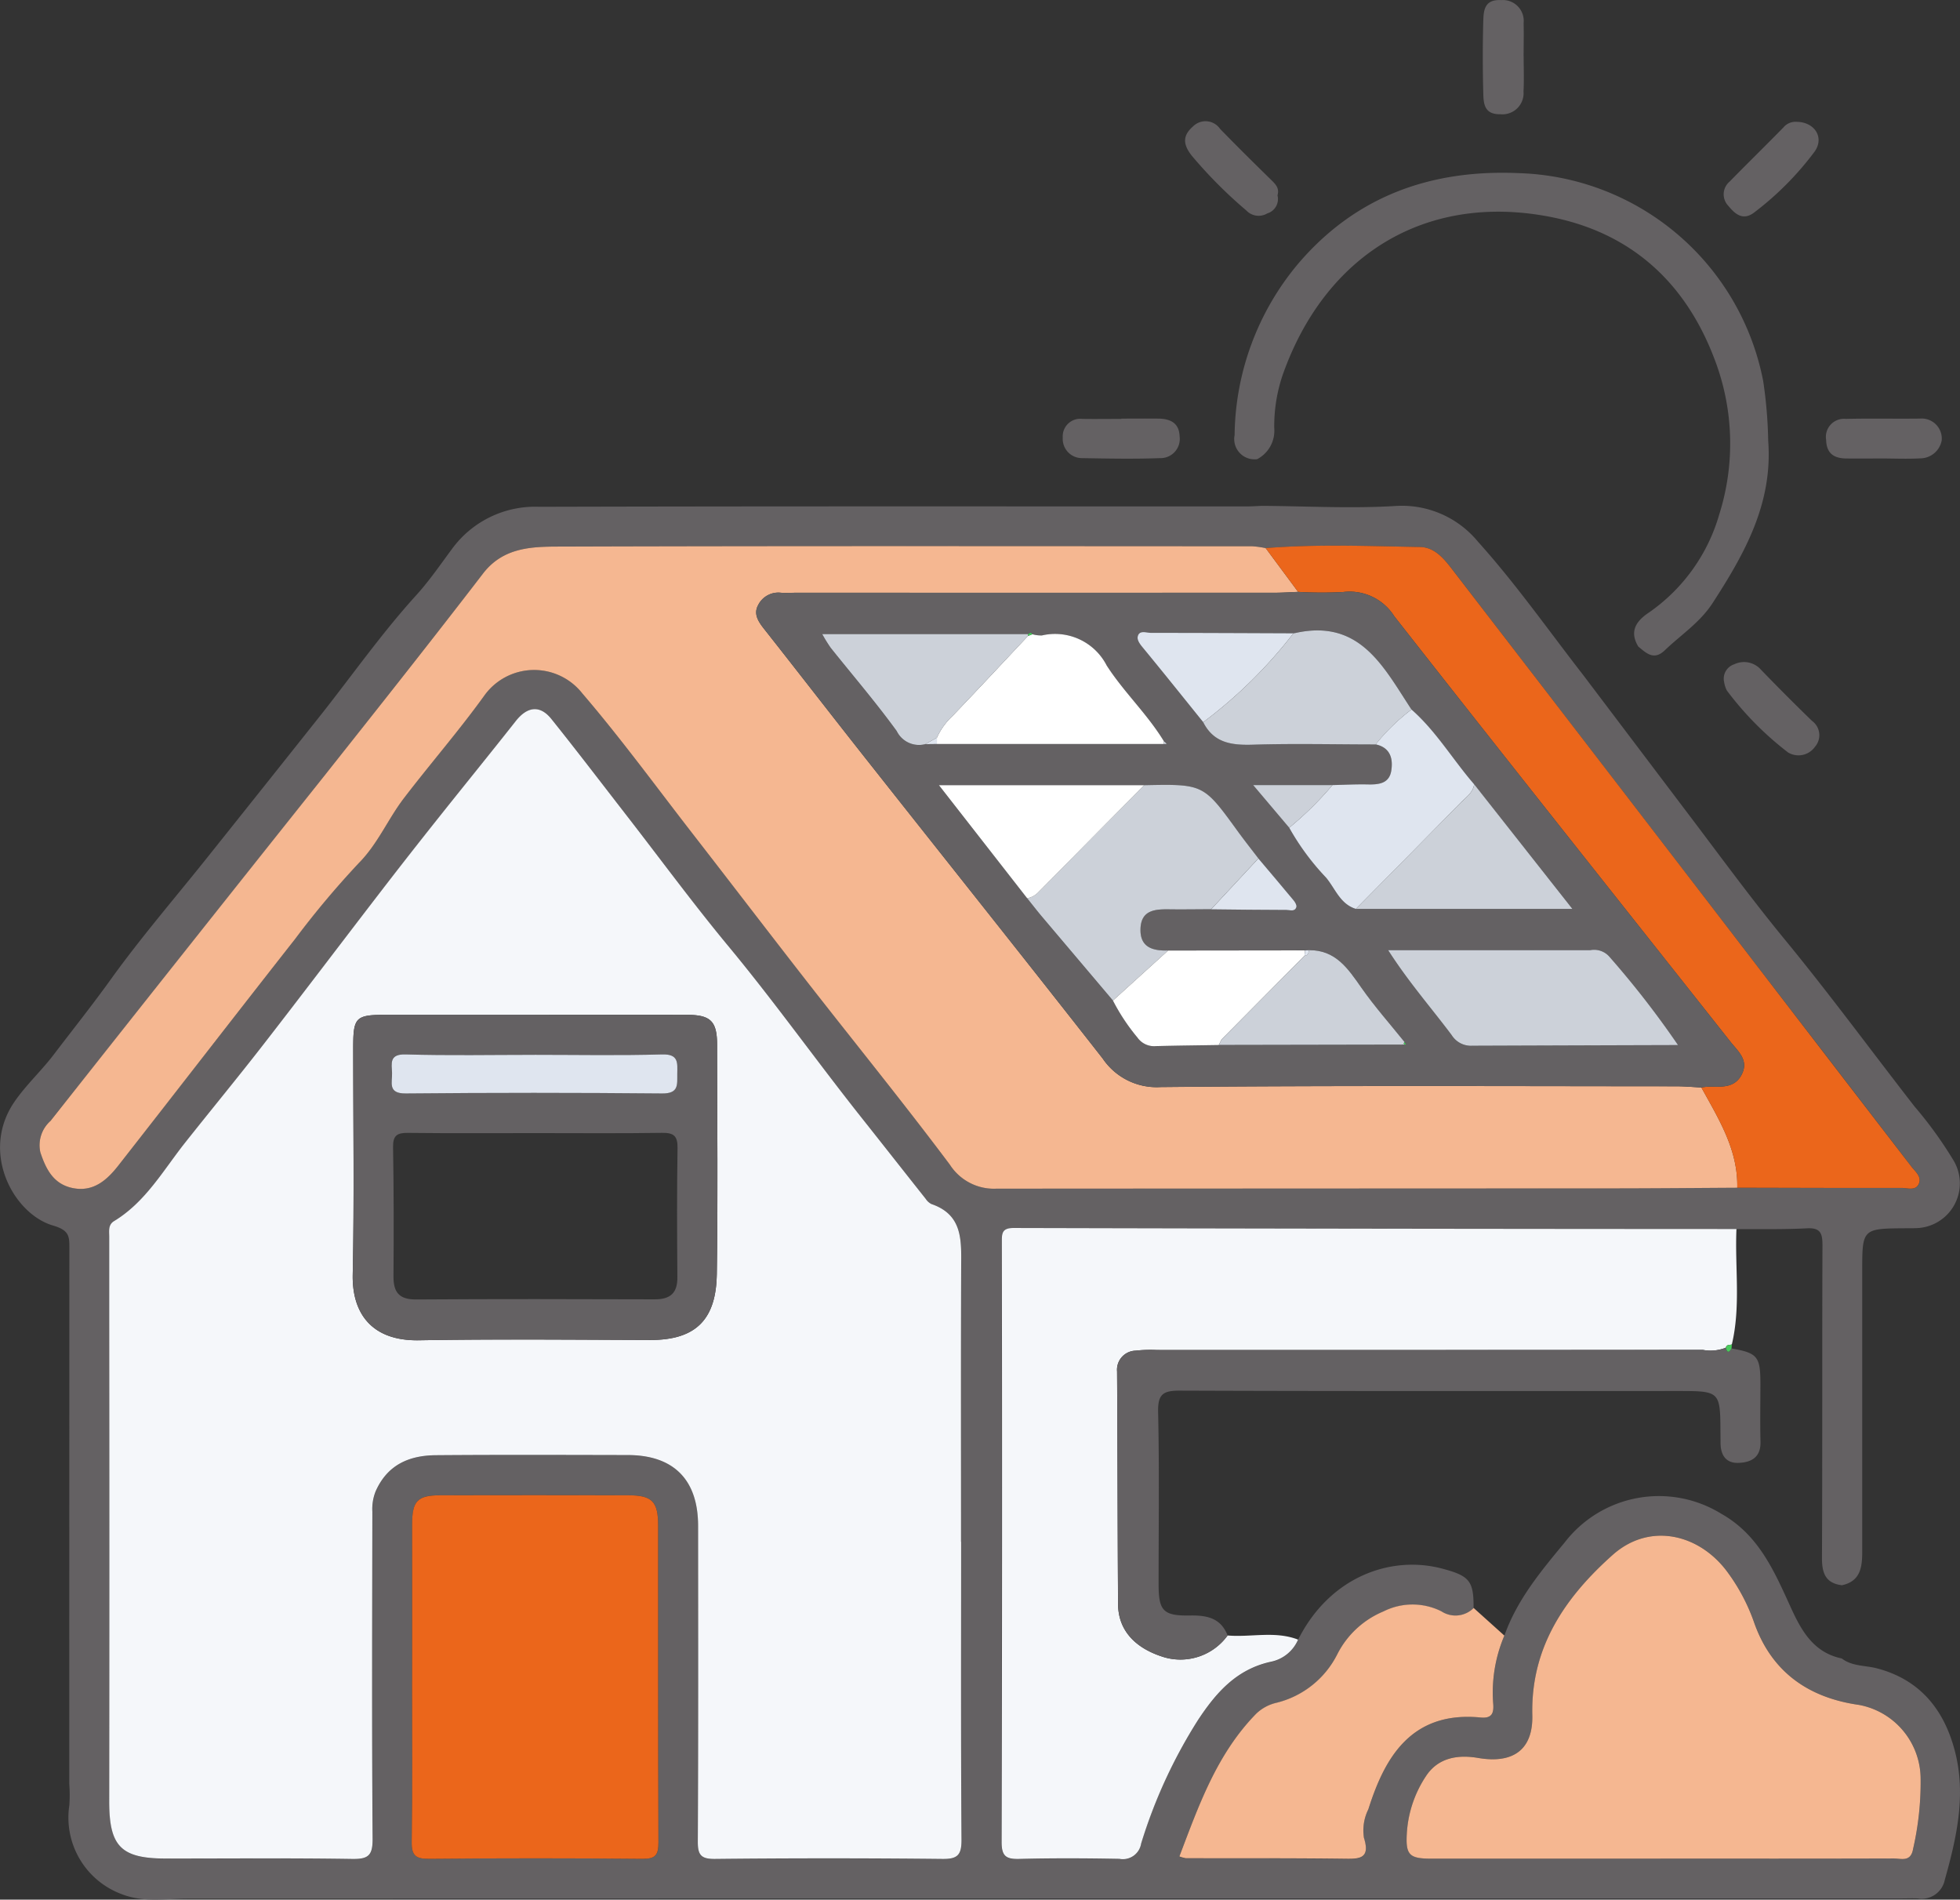 <?xml version="1.0" encoding="UTF-8"?>
<svg xmlns="http://www.w3.org/2000/svg" xmlns:xlink="http://www.w3.org/1999/xlink" width="163.146" height="158.09" viewBox="0 0 163.146 158.09">
  <rect x="0" y="0" width="163.146" height="158.09" fill="#333333" stroke="none"/>
  <defs>
    <clipPath id="clip-path">
      <rect id="Rechteck_2723" data-name="Rechteck 2723" width="163.146" height="158.09" fill="none"></rect>
    </clipPath>
  </defs>
  <g id="Gruppe_3403" data-name="Gruppe 3403" transform="translate(-1033 -4970)">
    <g id="Gruppe_3404" data-name="Gruppe 3404" transform="translate(1033 4970)">
      <g id="Gruppe_3403-2" data-name="Gruppe 3403" clip-path="url(#clip-path)">
        <path id="Pfad_6871" data-name="Pfad 6871" d="M153.305,192.444c.871.669,1.959.566,2.945.827,3.608.954,5.594,3.476,6.48,6.919.934,3.632.136,7.175-.852,10.685a1.96,1.96,0,0,1-2.252,1.542c-.434-.019-.87,0-1.3,0q-71.354,0-142.707.017c-1.845,0-3.665.341-5.489-.376a6.794,6.794,0,0,1-4.358-7.4,12.568,12.568,0,0,0-.006-1.784q0-22.264.008-44.528c0-1,.023-1.528-1.353-1.929-3.3-.961-6.1-6.111-3.212-10.31.955-1.388,2.24-2.573,3.245-3.892,1.586-2.084,3.229-4.144,4.763-6.279,2.528-3.517,5.371-6.806,8.077-10.2q4.713-5.9,9.415-11.818c2.626-3.321,5.07-6.8,7.909-9.928,1.114-1.225,2.03-2.569,2.989-3.86A8.566,8.566,0,0,1,44.877,96.6c19.626-.055,39.251-.028,58.877-.031.434,0,.868-.031,1.3-.047,3.734.023,7.481.241,11.2.005a8.191,8.191,0,0,1,6.772,2.982c3.146,3.493,5.862,7.373,8.756,11.093q4.15,5.488,8.3,10.976c2.81,3.694,5.537,7.457,8.483,11.039,3.727,4.532,7.194,9.261,10.794,13.887a33.519,33.519,0,0,1,3.174,4.372,3.728,3.728,0,0,1-3.066,5.756c-.271.014-.543.008-.815.01-3.645.024-3.645.024-3.645,3.6q0,11.648,0,23.3c0,1.284-.13,2.472-1.689,2.809-1.371-.17-1.666-1.016-1.661-2.285.041-8.673.007-17.345.041-26.018,0-1.006-.18-1.465-1.316-1.4-1.945.1-3.9.055-5.848.07q-30.087-.032-60.173-.085c-1,0-.981.478-.981,1.2q.019,24.954-.017,49.908c0,1.2.4,1.43,1.484,1.4,2.771-.072,5.545-.057,8.316-.006a1.538,1.538,0,0,0,1.809-1.262,42.189,42.189,0,0,1,4.736-10.277c1.507-2.285,3.207-4.235,6.066-4.862a3.134,3.134,0,0,0,2.272-1.843c2.65-5.268,7.734-7.057,12.011-5.922,2.25.6,2.619,1.01,2.6,3.288a2.135,2.135,0,0,1-2.686.278,5.375,5.375,0,0,0-4.817.007,7.561,7.561,0,0,0-3.852,3.573,7.721,7.721,0,0,1-5.051,4.03,3.6,3.6,0,0,0-1.7.918c-3.276,3.348-4.77,7.616-6.389,11.873a3.1,3.1,0,0,0,.536.148c4.348.011,8.7-.013,13.045.041,1.275.016,2.369.108,1.782-1.739A3.94,3.94,0,0,1,113.9,205c1.294-4.078,3.424-8.217,9.337-7.644.931.09,1.12-.334,1.059-1.132a12.085,12.085,0,0,1,.927-5.682c1.05-2.98,3.038-5.362,5.009-7.741a9.9,9.9,0,0,1,13.061-2.39c3.133,1.772,4.416,4.828,5.795,7.844.885,1.935,1.9,3.707,4.22,4.19m-8.7-39.174c4.561.01,9.122.027,13.683.017.5,0,1.2.273,1.451-.381.222-.573-.324-.989-.645-1.407q-5.451-7.1-10.918-14.192-13.528-17.6-27.06-35.193c-.757-.983-1.562-2.144-2.915-2.167-4.28-.073-8.565-.251-12.844.093a7.845,7.845,0,0,0-1.12-.157c-19.249-.008-38.5-.033-57.748.027-2.275.007-4.618.078-6.288,2.251-4.352,5.668-8.8,11.265-13.236,16.867Q15.6,133.375,4.207,147.7a2.7,2.7,0,0,0-.847,2.626c.459,1.374,1.071,2.613,2.638,2.955,1.748.381,2.893-.638,3.856-1.869,4.917-6.277,9.791-12.588,14.718-18.857a74.375,74.375,0,0,1,5.305-6.319c1.583-1.608,2.415-3.652,3.74-5.383,2.189-2.862,4.563-5.587,6.669-8.507a5.1,5.1,0,0,1,8.186-.216c3.214,3.744,6.129,7.745,9.158,11.647,3.221,4.15,6.41,8.324,9.642,12.466,3.929,5.036,7.958,9.995,11.788,15.1a4.357,4.357,0,0,0,3.881,2q25.611-.05,51.223-.023c3.479,0,6.958-.035,10.437-.054M80,182.739c0-7.611-.017-15.221.011-22.832.008-2.18.179-4.367-2.478-5.274a1.251,1.251,0,0,1-.476-.436c-1.763-2.223-3.514-4.454-5.278-6.676-3.767-4.743-7.274-9.684-11.144-14.351-2.93-3.533-5.65-7.24-8.466-10.868-2.082-2.682-4.14-5.384-6.263-8.033-.95-1.186-2.007-1.05-2.968.168-2.178,2.76-4.4,5.486-6.584,8.239q-2.369,2.982-4.695,6c-3.25,4.224-6.464,8.476-9.733,12.685-2.134,2.748-4.349,5.432-6.51,8.16-1.829,2.309-3.294,4.944-5.918,6.534-.509.309-.4.838-.4,1.318q0,3.343,0,6.686,0,20.141,0,40.282c0,3.745.973,4.76,4.722,4.761,5.164,0,10.328-.048,15.491.034,1.323.021,1.722-.264,1.711-1.66-.068-9.078-.034-18.156-.021-27.235a3.966,3.966,0,0,1,.275-1.706c.983-2.222,2.8-2.987,5.014-3,5.327-.042,10.654-.022,15.981-.011,3.812.007,5.839,2.056,5.842,5.893,0,8.752.022,17.5-.024,26.257-.006,1.121.256,1.472,1.425,1.461q9.457-.089,18.916,0c1.279.014,1.618-.323,1.609-1.6C79.974,199.265,80,191,80,182.739M138.22,209.1c6.465,0,12.93.008,19.4-.013.625,0,1.436.334,1.626-.8a24.831,24.831,0,0,0,.625-5.933,6.275,6.275,0,0,0-5.12-6.045c-4.181-.589-7.321-2.718-8.775-6.961a15.817,15.817,0,0,0-2.123-4.013c-2.325-3.241-6.5-4.283-9.615-1.511-3.973,3.539-6.823,7.69-6.689,13.34.068,2.868-1.6,4.061-4.518,3.555-1.647-.285-3.3-.049-4.322,1.5a9.618,9.618,0,0,0-1.6,4.717c-.12,1.862.2,2.166,2.046,2.167q9.535,0,19.07,0M34.3,194.335c0,4.452.041,8.9-.028,13.356-.018,1.165.338,1.437,1.458,1.427q8.875-.082,17.752,0c1.1.01,1.331-.335,1.327-1.368-.039-8.8-.017-17.591-.026-26.387,0-1.994-.509-2.5-2.5-2.5q-7.818-.016-15.635,0c-1.9,0-2.339.468-2.342,2.441q-.011,6.515,0,13.03" transform="translate(0 -54.424)" fill="#646163"></path>
        <path id="Pfad_6872" data-name="Pfad 6872" d="M269.267,72.4c-.773-1.284-.147-2.143.9-2.836a14.965,14.965,0,0,0,5.843-8.162,19.572,19.572,0,0,0-.353-12.807c-2.448-6.565-7.085-10.71-13.885-11.983-10.322-1.933-18.609,3.283-22.105,13.192a13.268,13.268,0,0,0-.7,4.409,2.675,2.675,0,0,1-1.416,2.594,1.686,1.686,0,0,1-1.883-2,22.563,22.563,0,0,1,5.2-14.157c4.848-5.755,11.176-7.966,18.441-7.646A21.38,21.38,0,0,1,279.668,50.32a37.787,37.787,0,0,1,.415,4.961c.392,5.2-1.946,9.362-4.617,13.488-1.063,1.642-2.643,2.653-3.992,3.948-.905.869-1.537.239-2.207-.317" transform="translate(-132.902 -18.596)" fill="#646163"></path>
        <path id="Pfad_6873" data-name="Pfad 6873" d="M286.446,4.685c0,.974.042,1.95-.011,2.921a1.759,1.759,0,0,1-1.93,1.9c-1.4.028-1.4-.965-1.421-1.865q-.077-2.92,0-5.842c.025-.914.082-1.869,1.487-1.79a1.736,1.736,0,0,1,1.872,1.921c.024.919,0,1.839,0,2.759" transform="translate(-159.621 0)" fill="#646163"></path>
        <path id="Pfad_6874" data-name="Pfad 6874" d="M335.036,23.244c1.548-.023,2.409,1.3,1.552,2.488a25.41,25.41,0,0,1-4.994,5.036c-.943.738-1.6.173-2.176-.529a1.38,1.38,0,0,1,.1-2.018c1.481-1.514,3-2.995,4.479-4.507a1.285,1.285,0,0,1,1.042-.47" transform="translate(-185.552 -13.105)" fill="#646163"></path>
        <path id="Pfad_6875" data-name="Pfad 6875" d="M329.071,127.987a1.262,1.262,0,0,1,.859-1.435,1.879,1.879,0,0,1,2.1.331q2.147,2.229,4.369,4.384a1.468,1.468,0,0,1,.244,2.154,1.68,1.68,0,0,1-2.24.471,26.555,26.555,0,0,1-5.1-5.161,2.418,2.418,0,0,1-.229-.745" transform="translate(-185.569 -71.272)" fill="#646163"></path>
        <path id="Pfad_6876" data-name="Pfad 6876" d="M233.912,29.3a1.248,1.248,0,0,1-.852,1.505,1.406,1.406,0,0,1-1.741-.244,38.2,38.2,0,0,1-4.535-4.55c-.766-.965-.765-1.691.09-2.44a1.471,1.471,0,0,1,2.26.2c1.4,1.439,2.83,2.854,4.266,4.259.367.358.687.693.512,1.267" transform="translate(-127.576 -13.044)" fill="#646163"></path>
        <path id="Pfad_6877" data-name="Pfad 6877" d="M207.748,79.887c1.03,0,2.061-.011,3.091,0,.975.014,1.716.355,1.755,1.471a1.6,1.6,0,0,1-1.64,1.817c-2.166.081-4.337.036-6.506,0a1.6,1.6,0,0,1-1.58-1.705,1.46,1.46,0,0,1,1.627-1.56c1.084.016,2.169,0,3.253,0v-.025" transform="translate(-114.406 -45.049)" fill="#646163"></path>
        <path id="Pfad_6878" data-name="Pfad 6878" d="M353.323,83.2c-1.029,0-2.058.012-3.086,0-1-.015-1.624-.417-1.653-1.544a1.507,1.507,0,0,1,1.644-1.75c2.057-.049,4.116,0,6.173-.026a1.673,1.673,0,0,1,1.805,1.8,1.824,1.824,0,0,1-1.8,1.511c-1.026.056-2.057.013-3.086.008" transform="translate(-196.581 -45.045)" fill="#646163"></path>
        <path id="Pfad_6879" data-name="Pfad 6879" d="M91.758,204.651c0,8.263-.029,16.526.031,24.789.009,1.281-.33,1.618-1.609,1.6q-9.457-.1-18.916,0c-1.169.01-1.431-.34-1.425-1.461.046-8.752.028-17.5.024-26.257,0-3.836-2.03-5.885-5.842-5.893-5.327-.01-10.654-.03-15.981.012-2.216.017-4.032.783-5.015,3a3.967,3.967,0,0,0-.275,1.706c-.014,9.078-.047,18.157.021,27.234.01,1.4-.388,1.681-1.711,1.66-5.163-.081-10.328-.032-15.491-.034-3.749,0-4.726-1.015-4.722-4.761q.019-20.141,0-40.282,0-3.343,0-6.686c0-.48-.106-1.009.4-1.318,2.624-1.59,4.088-4.225,5.918-6.534,2.161-2.727,4.376-5.411,6.51-8.159,3.269-4.209,6.483-8.462,9.733-12.685q2.323-3.018,4.695-6c2.187-2.753,4.407-5.479,6.584-8.239.961-1.218,2.018-1.354,2.968-.168,2.123,2.65,4.181,5.351,6.263,8.033,2.816,3.628,5.537,7.335,8.466,10.868,3.87,4.667,7.378,9.608,11.145,14.351,1.764,2.222,3.515,4.453,5.278,6.675a1.244,1.244,0,0,0,.476.436c2.657.907,2.486,3.095,2.478,5.274-.029,7.61-.011,15.221-.011,22.832M56.23,160.792q-6.2,0-12.393,0c-2.47,0-2.68.211-2.682,2.69,0,6.306.092,12.613-.04,18.917-.068,3.247,1.592,5.547,5.517,5.478,6.412-.112,12.827-.044,19.242-.025,3.881.012,5.491-1.783,5.547-5.494.095-6.359.031-12.721.023-19.081,0-1.948-.539-2.48-2.494-2.484q-6.36-.012-12.719,0" transform="translate(-11.755 -76.336)" fill="#f5f7fa"></path>
        <path id="Pfad_6880" data-name="Pfad 6880" d="M148.809,157.623c-3.479.019-6.958.053-10.437.054q-25.611.008-51.223.023a4.359,4.359,0,0,1-3.881-2c-3.83-5.108-7.859-10.068-11.788-15.1-3.232-4.142-6.42-8.316-9.642-12.466-3.029-3.9-5.944-7.9-9.158-11.647a5.1,5.1,0,0,0-8.186.216c-2.107,2.92-4.48,5.645-6.669,8.507-1.325,1.732-2.157,3.775-3.74,5.383a74.528,74.528,0,0,0-5.305,6.319c-4.927,6.27-9.8,12.58-14.718,18.858-.963,1.23-2.109,2.25-3.856,1.868-1.567-.342-2.179-1.58-2.638-2.954a2.7,2.7,0,0,1,.846-2.626Q19.766,137.7,31.17,123.382c4.438-5.6,8.884-11.2,13.236-16.866,1.669-2.175,4.013-2.245,6.288-2.252,19.249-.061,38.5-.035,57.748-.027a8,8,0,0,1,1.119.157l2.7,3.643c-.651.024-1.3.07-1.952.071q-19.9.006-39.8,0c-.435,0-.873.034-1.3,0a1.876,1.876,0,0,0-1.892,1.026c-.422.768.044,1.415.534,2.036,2.8,3.546,5.559,7.119,8.358,10.662,6.594,8.346,13.226,16.661,19.783,25.035a5.422,5.422,0,0,0,4.822,2.378c14.3-.135,28.6-.071,42.9-.065.7,0,1.408.063,2.113.1,1.441,2.624,3.062,5.183,2.988,8.348" transform="translate(-4.207 -58.777)" fill="#f5b791"></path>
        <path id="Pfad_6881" data-name="Pfad 6881" d="M252.357,234.442c-.14,3.2.37,6.43-.384,9.608-.177.069-.439-.02-.5.268a3.4,3.4,0,0,1-1.91.186q-22.718.018-45.437.011a11.085,11.085,0,0,0-1.787.054,1.586,1.586,0,0,0-1.539,1.722c.041,6.459.039,12.919.083,19.378.015,2.152,1.389,3.674,3.86,4.42A4.845,4.845,0,0,0,210,268.271c1.953.167,3.948-.4,5.867.345a3.134,3.134,0,0,1-2.272,1.843c-2.859.627-4.559,2.576-6.066,4.862A42.19,42.19,0,0,0,202.8,285.6a1.538,1.538,0,0,1-1.809,1.261c-2.772-.051-5.546-.066-8.316.006-1.089.028-1.487-.2-1.484-1.4q.061-24.954.017-49.908c0-.72-.021-1.2.981-1.2q30.087.075,60.173.085" transform="translate(-107.818 -132.164)" fill="#f5f7fa"></path>
        <path id="Pfad_6882" data-name="Pfad 6882" d="M289.642,319.97q-9.535,0-19.07,0c-1.848,0-2.166-.3-2.046-2.167a9.628,9.628,0,0,1,1.6-4.717c1.023-1.545,2.675-1.78,4.323-1.5,2.922.506,4.586-.687,4.518-3.555-.135-5.65,2.716-9.8,6.689-13.34,3.111-2.772,7.29-1.729,9.615,1.511a15.812,15.812,0,0,1,2.123,4.013c1.453,4.242,4.594,6.372,8.775,6.96a6.276,6.276,0,0,1,5.12,6.045,24.843,24.843,0,0,1-.625,5.933c-.19,1.134-1,.8-1.626.8-6.465.02-12.93.013-19.4.013" transform="translate(-151.421 -165.289)" fill="#f5b791"></path>
        <path id="Pfad_6883" data-name="Pfad 6883" d="M78.63,300.834q0-6.515,0-13.03c0-1.973.441-2.438,2.343-2.441q7.818-.017,15.635,0c1.993,0,2.5.506,2.5,2.5.009,8.8-.012,17.591.026,26.387,0,1.033-.228,1.379-1.327,1.368q-8.875-.084-17.752,0c-1.12.01-1.476-.262-1.458-1.427.07-4.451.028-8.9.028-13.356" transform="translate(-44.327 -160.923)" fill="#eb661b"></path>
        <path id="Pfad_6884" data-name="Pfad 6884" d="M280.855,157.578c.073-3.165-1.547-5.725-2.989-8.348a5.67,5.67,0,0,1,.646-.067c1.036.006,2.133.134,2.717-1.01.612-1.2-.309-1.93-.931-2.717-9.335-11.8-18.7-23.577-27.988-35.417A4.4,4.4,0,0,0,248.052,108a33.676,33.676,0,0,1-3.747-.011l-2.7-3.643c4.279-.344,8.564-.165,12.844-.092,1.353.023,2.158,1.184,2.915,2.166q13.547,17.585,27.061,35.194,5.456,7.1,10.918,14.192c.32.417.866.833.644,1.406-.253.655-.947.38-1.451.381-4.561.01-9.122-.008-13.683-.018" transform="translate(-136.253 -58.732)" fill="#eb661b"></path>
        <path id="Pfad_6885" data-name="Pfad 6885" d="M249.623,306.507l2.557,2.3a12.082,12.082,0,0,0-.928,5.683c.061.8-.129,1.223-1.059,1.132-5.913-.573-8.043,3.567-9.337,7.644a3.943,3.943,0,0,0-.366,2.37c.587,1.847-.507,1.755-1.782,1.739-4.348-.053-8.7-.03-13.045-.041a3.1,3.1,0,0,1-.536-.148c1.619-4.258,3.113-8.525,6.389-11.874a3.6,3.6,0,0,1,1.7-.917,7.724,7.724,0,0,0,5.052-4.03,7.56,7.56,0,0,1,3.851-3.573,5.373,5.373,0,0,1,4.817-.007,2.135,2.135,0,0,0,2.686-.278" transform="translate(-126.959 -172.689)" fill="#f5b791"></path>
        <path id="Pfad_6886" data-name="Pfad 6886" d="M222.44,281.159a4.845,4.845,0,0,1-5.256,1.818c-2.471-.746-3.845-2.268-3.86-4.42-.044-6.459-.042-12.919-.084-19.378a1.586,1.586,0,0,1,1.539-1.722,11.136,11.136,0,0,1,1.787-.055q22.718,0,45.437-.011a3.418,3.418,0,0,0,1.908-.182c.1.45.265.431.471.062,2.155.377,2.4.669,2.407,2.876,0,1.63-.035,3.26.007,4.889.034,1.292-.761,1.715-1.815,1.758-1.077.043-1.508-.661-1.511-1.674,0-.272-.005-.543-.007-.815-.019-3.492-.018-3.492-3.593-3.492-13.8,0-27.594.021-41.39-.031-1.4-.006-1.858.285-1.825,1.773.106,4.778.038,9.56.04,14.341,0,2.206.377,2.64,2.625,2.6,1.407-.024,2.556.211,3.12,1.662" transform="translate(-120.256 -145.051)" fill="#646163"></path>
        <path id="Pfad_6887" data-name="Pfad 6887" d="M329.914,256.92c-.206.368-.368.387-.471-.062.061-.293.323-.2.5-.272-.01.111-.019.222-.028.334" transform="translate(-185.787 -144.7)" fill="#49ca5c"></path>
        <path id="Pfad_6888" data-name="Pfad 6888" d="M82.444,193.679q6.36,0,12.719,0c1.956,0,2.492.535,2.494,2.485.007,6.36.072,12.722-.023,19.08-.055,3.711-1.665,5.506-5.547,5.494-6.414-.02-12.829-.087-19.241.025-3.925.069-5.585-2.23-5.517-5.478.132-6.3.036-12.611.04-18.917,0-2.48.212-2.688,2.682-2.691q6.2-.007,12.393,0m.214,9.844c-3.581,0-7.162.024-10.743-.017-.892-.01-1.244.215-1.229,1.174.058,3.58.063,7.162.034,10.743-.011,1.349.462,1.956,1.9,1.946,6.619-.047,13.239-.032,19.858-.011,1.29,0,1.884-.524,1.874-1.839-.028-3.581-.044-7.163.013-10.743.016-1.015-.31-1.288-1.293-1.273-3.472.052-6.945.02-10.417.02m-.17-6.516c-3.584,0-7.171.071-10.751-.036-1.389-.041-1.165.753-1.135,1.539s-.39,1.727,1.141,1.712q10.67-.1,21.341,0c1.407.013,1.25-.748,1.26-1.639.01-.908.126-1.652-1.267-1.612-3.527.1-7.059.034-10.589.034" transform="translate(-37.968 -109.223)" fill="#646163"></path>
        <path id="Pfad_6889" data-name="Pfad 6889" d="M189.449,112.941a33.671,33.671,0,0,0,3.747.011,4.4,4.4,0,0,1,4.257,2.017c9.285,11.84,18.653,23.616,27.988,35.417.623.787,1.543,1.518.931,2.717-.584,1.144-1.681,1.015-2.717,1.01a5.685,5.685,0,0,0-.646.067c-.7-.033-1.408-.1-2.112-.1-14.3-.006-28.6-.07-42.9.065a5.422,5.422,0,0,1-4.822-2.378c-6.557-8.374-13.19-16.689-19.783-25.035-2.8-3.543-5.561-7.116-8.358-10.662-.491-.622-.956-1.268-.535-2.036a1.876,1.876,0,0,1,1.892-1.026c.432.037.87,0,1.3,0q19.9,0,39.8,0c.651,0,1.3-.046,1.952-.071m8.88,37.681.1-.038-.115-.177c-1.206-1.5-2.493-2.95-3.595-4.526s-2.136-3.14-4.35-3.125l-.351.019-11.388.014c-1.265.038-2.343-.247-2.3-1.795.048-1.606,1.249-1.647,2.453-1.63,1.141.016,2.282,0,3.423-.007,2.095.021,4.189.049,6.284.054.284,0,.687.174.815-.243.046-.149-.1-.4-.224-.549-.97-1.172-1.957-2.33-2.938-3.493-.584-.768-1.182-1.525-1.749-2.3-2.826-3.893-2.823-3.895-7.764-3.792H159.553l7.345,9.413c.392.488.773.986,1.177,1.464q2.975,3.526,5.961,7.045a16.709,16.709,0,0,0,2.044,3.083,1.694,1.694,0,0,0,1.542.707c1.73-.044,3.46-.061,5.19-.089l15.517-.029m-31.344-34.166H149.836a12.778,12.778,0,0,0,.7,1.133c1.838,2.308,3.766,4.55,5.5,6.934a2.059,2.059,0,0,0,2.38,1.087l.965-.012h18.888l.243-.012-.229-.206c-1.376-2.271-3.348-4.107-4.767-6.316a4.832,4.832,0,0,0-5.394-2.5,2.672,2.672,0,0,1-.787-.1c-.113-.184-.231-.11-.35-.009m14.565,7.327c.886,1.748,2.395,1.924,4.163,1.869,3.394-.106,6.794-.023,10.192-.019,1.224.264,1.462,1.19,1.3,2.2-.176,1.082-1.071,1.153-1.987,1.132-.968-.022-1.938.034-2.907.055h-6.6l3,3.549a20.633,20.633,0,0,0,3.072,4.157c.761.913,1.169,2.2,2.479,2.6h18.02L204.1,128.949c-1.774-2.044-3.159-4.415-5.216-6.222-2.314-3.5-4.259-7.565-9.667-6.369-.053.012-.107.018-.161.027-3.946-.016-7.892-.04-11.838-.035-.384,0-.977-.259-1.114.283-.093.368.269.76.547,1.1,1.645,2.006,3.267,4.032,4.9,6.051m39.518,26.869a76.425,76.425,0,0,0-5.731-7.374,1.688,1.688,0,0,0-1.565-.521q-4.812-.007-9.624,0h-7.206c1.672,2.619,3.568,4.778,5.287,7.069a1.892,1.892,0,0,0,1.723.885q8.562-.042,17.124-.056l.109-.014Z" transform="translate(-81.396 -63.681)" fill="#646163"></path>
        <path id="Pfad_6890" data-name="Pfad 6890" d="M86.681,201.264c3.53,0,7.062.068,10.589-.034,1.394-.04,1.278.7,1.267,1.612-.01.891.147,1.653-1.26,1.639q-10.67-.1-21.341,0c-1.531.015-1.111-.932-1.141-1.712s-.254-1.58,1.135-1.539c3.581.106,7.167.035,10.751.035" transform="translate(-42.162 -113.481)" fill="#dfe5ef"></path>
        <path id="Pfad_6891" data-name="Pfad 6891" d="M203.218,167.745q-2.981-3.522-5.961-7.045c-.4-.478-.785-.976-1.177-1.465a1.763,1.763,0,0,0,.964-.545q4.376-4.441,8.766-8.868c4.941-.1,4.939-.1,7.764,3.792.566.78,1.165,1.537,1.748,2.3l-3.936,4.232c-1.141,0-2.282.023-3.422.007-1.2-.017-2.406.024-2.454,1.63-.046,1.548,1.032,1.833,2.3,1.795l-4.589,4.161" transform="translate(-110.578 -84.477)" fill="#ccd1d9"></path>
        <path id="Pfad_6892" data-name="Pfad 6892" d="M289.114,189.234q-8.562.025-17.124.056a1.892,1.892,0,0,1-1.723-.885c-1.719-2.291-3.615-4.45-5.287-7.069h7.206q4.812,0,9.623,0a1.688,1.688,0,0,1,1.565.521,76.4,76.4,0,0,1,5.731,7.374h.01" transform="translate(-149.433 -102.262)" fill="#ccd1d9"></path>
        <path id="Pfad_6893" data-name="Pfad 6893" d="M256.272,135.408c2.057,1.807,3.442,4.177,5.216,6.222-.1.713-.676,1.077-1.12,1.529q-4.353,4.431-8.724,8.845c-1.31-.4-1.718-1.686-2.479-2.6a20.628,20.628,0,0,1-3.072-4.157,28.021,28.021,0,0,0,3.6-3.549c.969-.021,1.939-.076,2.907-.055.916.021,1.811-.051,1.987-1.132.164-1.009-.074-1.935-1.3-2.2a16.836,16.836,0,0,1,2.982-2.9" transform="translate(-138.782 -76.362)" fill="#dfe5ef"></path>
        <path id="Pfad_6894" data-name="Pfad 6894" d="M197.73,130.168H178.842v-.525a5.64,5.64,0,0,1,1.3-1.808c2.111-2.2,4.191-4.437,6.283-6.66l.364-.141a2.7,2.7,0,0,0,.793.1,4.832,4.832,0,0,1,5.394,2.5c1.419,2.209,3.391,4.046,4.767,6.316a.317.317,0,0,0-.014.218" transform="translate(-100.857 -68.251)" fill="#fff"></path>
        <path id="Pfad_6895" data-name="Pfad 6895" d="M247.016,126.9a16.834,16.834,0,0,0-2.982,2.905c-3.4,0-6.8-.087-10.192.019-1.768.055-3.277-.121-4.163-1.869a39.011,39.011,0,0,0,7.509-7.4c.054-.009.108-.015.161-.026,5.408-1.2,7.353,2.866,9.667,6.369" transform="translate(-129.526 -67.85)" fill="#ccd1d9"></path>
        <path id="Pfad_6896" data-name="Pfad 6896" d="M258.823,160.05q4.364-4.421,8.724-8.845c.444-.452,1.026-.816,1.121-1.529l8.175,10.374Z" transform="translate(-145.961 -84.409)" fill="#ccd1d9"></path>
        <path id="Pfad_6897" data-name="Pfad 6897" d="M174.083,121.176c-2.092,2.222-4.173,4.455-6.283,6.659a5.64,5.64,0,0,0-1.3,1.808l-.966.537a2.06,2.06,0,0,1-2.38-1.087c-1.732-2.385-3.659-4.627-5.5-6.934a12.922,12.922,0,0,1-.7-1.133H174.1s-.016.149-.016.149" transform="translate(-88.512 -68.252)" fill="#ccd1d9"></path>
        <path id="Pfad_6898" data-name="Pfad 6898" d="M212.45,185.558l4.589-4.161,11.388-.014q-.017.224-.034.449l-6.908,6.968-.227.459h-.034c-1.73.028-3.46.046-5.19.09a1.694,1.694,0,0,1-1.542-.707,16.711,16.711,0,0,1-2.044-3.083" transform="translate(-119.81 -102.29)" fill="#fff"></path>
        <path id="Pfad_6899" data-name="Pfad 6899" d="M196.311,149.856q-4.384,4.432-8.766,8.868a1.763,1.763,0,0,1-.964.545l-7.345-9.412Z" transform="translate(-101.079 -84.51)" fill="#fff"></path>
        <path id="Pfad_6900" data-name="Pfad 6900" d="M232.836,188.775l6.908-6.968c.3-.014.324-.256.384-.468,2.213-.015,3.244,1.544,4.35,3.125s2.389,3.023,3.594,4.524c0,0-.078.112-.078.112l.1.1-15.517.029h.034l.227-.459" transform="translate(-131.16 -102.265)" fill="#ccd1d9"></path>
        <path id="Pfad_6901" data-name="Pfad 6901" d="M230.129,120.736a39.023,39.023,0,0,1-7.509,7.4c-1.629-2.019-3.251-4.045-4.9-6.051-.278-.339-.64-.73-.547-1.1.137-.542.73-.282,1.114-.283,3.946,0,7.892.02,11.838.035" transform="translate(-122.467 -68.034)" fill="#dfe5ef"></path>
        <path id="Pfad_6902" data-name="Pfad 6902" d="M231.183,168.071l3.936-4.232c.982,1.163,1.968,2.321,2.939,3.493.124.15.27.4.224.549-.127.418-.531.244-.815.243-2.094,0-4.189-.033-6.284-.053" transform="translate(-130.374 -92.396)" fill="#dfe5ef"></path>
        <path id="Pfad_6903" data-name="Pfad 6903" d="M245.81,149.836a28.1,28.1,0,0,1-3.6,3.548l-3-3.548Z" transform="translate(-134.899 -84.499)" fill="#ccd1d9"></path>
        <path id="Pfad_6904" data-name="Pfad 6904" d="M176.629,141.324l.966-.537v.525l-.965.012" transform="translate(-99.609 -79.396)" fill="#dfe5ef"></path>
        <path id="Pfad_6905" data-name="Pfad 6905" d="M249.4,181.339c-.06.212-.082.455-.384.468q.016-.225.033-.449l.351-.019" transform="translate(-140.43 -102.265)" fill="#dfe5ef"></path>
        <path id="Pfad_6906" data-name="Pfad 6906" d="M268.033,199.1l-.1-.1s.077-.115.078-.113l.116.179-.1.038" transform="translate(-151.1 -112.157)" fill="#49ca5c"></path>
        <path id="Pfad_6907" data-name="Pfad 6907" d="M196.237,121.041s.014-.149.016-.149c.122-.1.24-.176.35.008l-.366.141" transform="translate(-110.667 -68.117)" fill="#49ca5c"></path>
        <path id="Pfad_6908" data-name="Pfad 6908" d="M222.141,141.711a.317.317,0,0,1,.014-.218l.229.206-.243.012" transform="translate(-125.267 -79.794)" fill="#dfe5ef"></path>
        <path id="Pfad_6909" data-name="Pfad 6909" d="M320.314,199.431h-.01l.119-.013Z" transform="translate(-180.633 -112.46)" fill="#49ca5c"></path>
        <path id="Pfad_6910" data-name="Pfad 6910" d="M232.88,198.392l-.227.459.227-.459" transform="translate(-131.203 -111.882)" fill="#49ca5c"></path>
      </g>
    </g>
  </g>
</svg>
